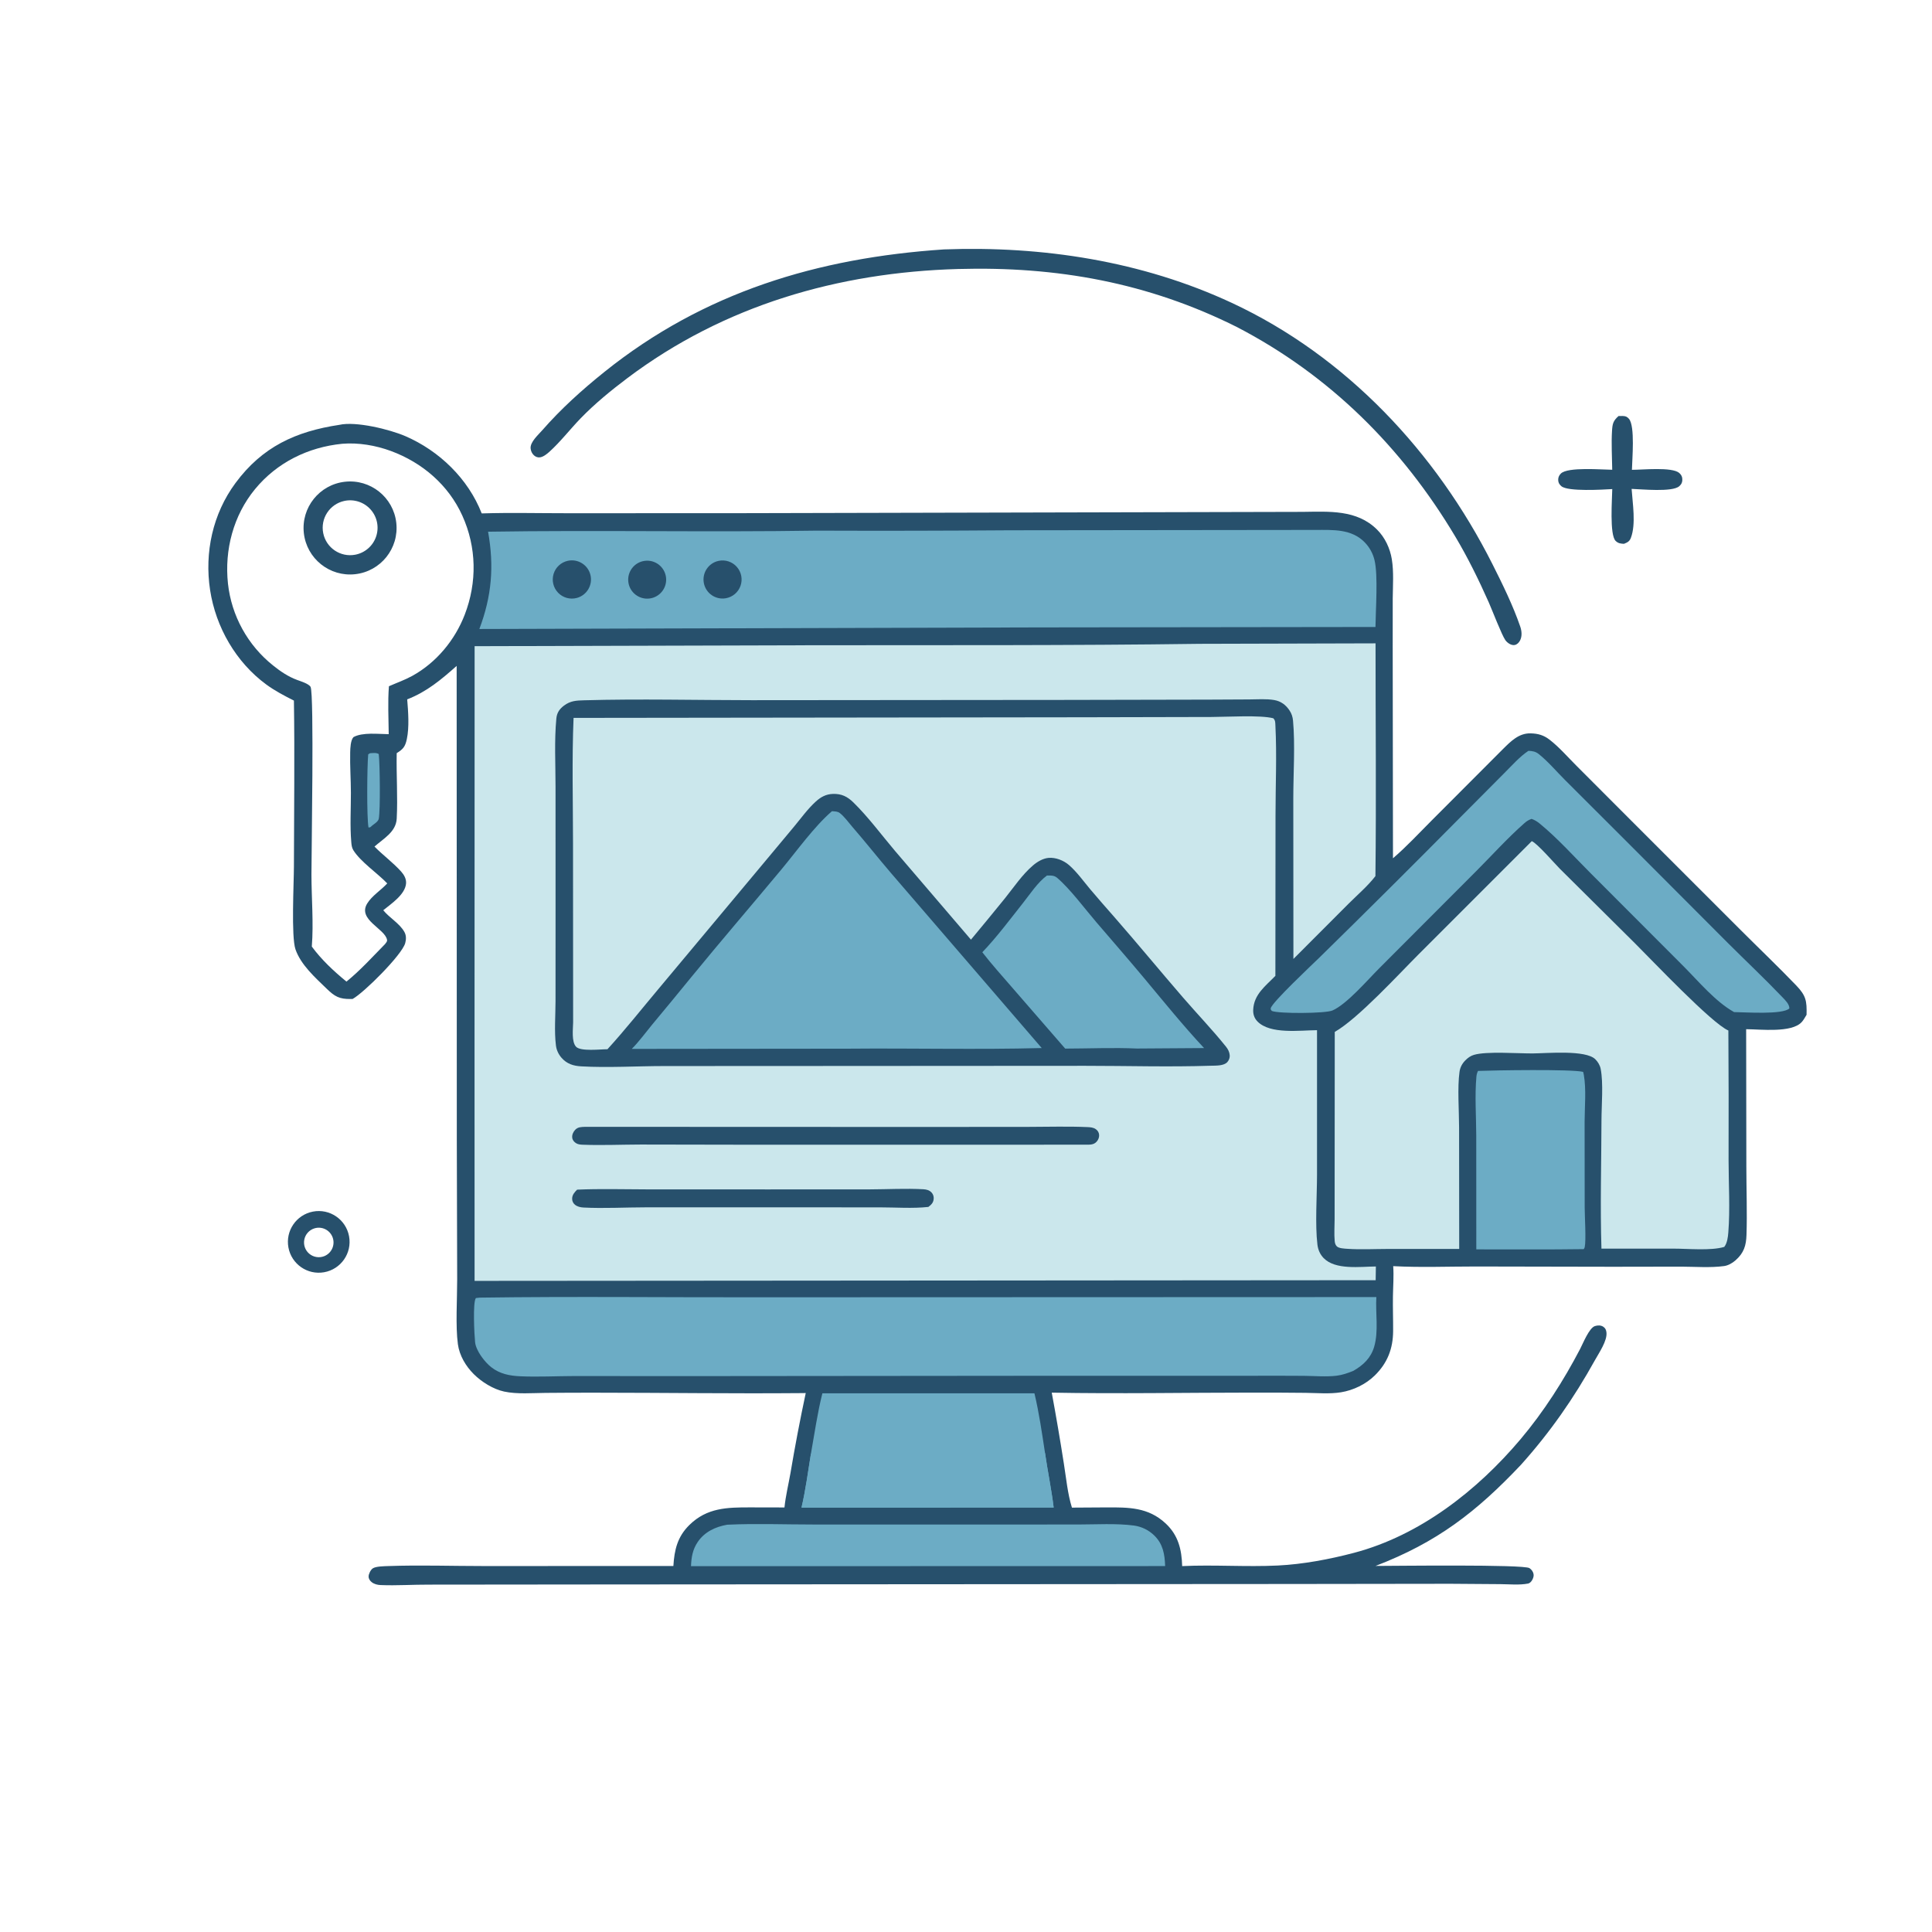<?xml version="1.0" encoding="utf-8" ?><svg xmlns="http://www.w3.org/2000/svg" xmlns:xlink="http://www.w3.org/1999/xlink" width="1024" height="1024" viewBox="0 0 1024 1024"><path fill="#27506C" d="M179.817 225.184C188.678 223.158 206.682 227.622 214.917 231.196C232.856 238.98 248.142 253.75 255.319 272.12C270.529 271.648 285.877 272.037 301.101 272.025L390.599 272L690.345 271.299C704.43 271.153 719.123 269.999 729.88 280.711C734.062 284.876 736.752 290.608 737.697 296.424C738.789 303.146 738.239 310.451 738.174 317.243L738.158 343.147L738.308 454.901C745.478 448.77 752.035 441.654 758.708 434.977L796.577 397.038C800.744 392.916 805.002 388.544 811.256 388.694C815.234 388.79 818.172 389.635 821.335 392.075C826.349 395.944 830.896 401.209 835.383 405.688L863.483 433.84L922.822 493.161C932.547 502.886 942.577 512.442 952.09 522.359C957.244 527.731 957.692 530.552 957.513 537.874L957.295 538.23C956.569 539.442 955.86 540.744 954.89 541.78C949.488 547.552 933.177 545.532 925.498 545.498L925.601 618.511C925.617 630.479 926.068 642.575 925.68 654.528C925.496 660.199 924.295 664.072 919.903 667.966C918.261 669.422 915.994 670.747 913.789 671.042C906.502 672.017 898.542 671.383 891.175 671.35L854.817 671.412L782.167 671.271C767.658 671.268 752.904 671.854 738.429 671.086C738.81 676.377 738.365 681.81 738.283 687.116C738.188 693.254 738.424 699.392 738.384 705.529C738.322 714.846 735.375 722.445 728.662 729.027C723.912 733.683 717.326 736.869 710.779 737.935C704.75 738.918 698.118 738.304 691.993 738.237C682.588 738.135 673.184 738.094 663.779 738.114C628.37 738.125 592.844 738.788 557.45 738.135C559.76 750.611 561.895 763.118 563.855 775.654C565.094 783.338 565.83 791.644 568.147 799.072L586.31 798.959C598.171 798.903 608.564 798.829 617.8 807.435C624.53 813.705 626.327 821.268 626.574 830.068C643.42 829.265 660.391 830.575 677.24 829.759C690.58 829.112 704.769 826.438 717.698 823.023C752.537 813.821 782.946 790.044 805.928 762.809C818.15 748.326 828.761 731.713 837.516 714.938C838.992 712.111 842.286 703.797 845.358 702.842C846.856 702.377 848.477 702.326 849.837 703.244C850.915 703.971 851.306 704.968 851.453 706.215C851.967 710.584 847.49 717.068 845.416 720.806C834.137 741.132 821.683 759.013 806.173 776.342C782.462 801.422 761.687 817.456 729.076 829.977C739.373 829.958 807.473 829.096 810.635 831.136C811.729 831.842 812.575 833.005 812.818 834.294C813.034 835.443 812.58 836.622 812 837.597C811.571 838.319 810.786 839.155 809.939 839.319C805.327 840.21 799.949 839.666 795.25 839.629L768.793 839.437L682.226 839.551L320.689 839.795L227.512 839.886C218.959 839.844 210.246 840.466 201.722 840.113C200.118 840.046 198.38 839.631 197.082 838.635C196.115 837.893 195.373 836.845 195.365 835.585C195.356 834.274 196.413 832.099 197.528 831.305C199.126 830.168 203.645 830.125 205.642 830.052C222.472 829.44 239.524 830.038 256.376 830.036L356.905 830.012C357.421 821.471 359.047 814.504 365.391 808.273C374.735 799.095 385.405 798.925 397.689 798.948L415.785 798.985C416.394 792.951 417.901 786.824 418.954 780.833C421.348 766.615 424.05 752.45 427.059 738.349L424.332 738.383C388.357 738.689 352.322 738.174 316.34 738.162C307.269 738.142 298.199 738.176 289.13 738.263C282.119 738.318 274.046 739.031 267.204 737.555C261.404 736.304 255.258 732.459 251.088 728.299C246.849 724.07 243.514 718.458 242.695 712.472C241.381 702.871 242.34 688.29 242.315 678.053L242.119 604.231L242.04 352.943C233.852 360.208 226.15 366.688 215.824 370.676C216.365 377.189 216.988 385.405 215.623 391.768C214.769 395.744 213.688 397.054 210.266 399.183C210.018 410.696 210.877 422.43 210.271 433.896C209.899 440.925 203.333 444.418 198.486 448.694C202.99 453.297 208.386 457.209 212.649 461.983C214.205 463.726 215.427 465.89 215.214 468.303C214.697 474.159 207.378 478.988 203.139 482.449C206.424 486.49 211.705 489.337 214.298 493.877C215.365 495.745 215.326 497.833 214.777 499.861C213.101 506.057 192.855 526.216 186.893 529.467L185.911 529.485C179.898 529.579 177.446 528.217 173.126 524.017C167.065 518.124 159.438 511.382 156.608 503.163C154.29 496.43 155.768 468.125 155.782 459.21C155.827 429.931 156.232 400.602 155.781 371.329C150.733 368.774 145.714 366.162 141.14 362.807C125.05 351.004 114.371 332.39 111.362 312.784C108.304 292.851 112.756 272.325 124.808 256.024C139.024 236.795 156.749 228.663 179.817 225.184ZM165.268 501.707C170.456 508.739 176.891 514.734 183.632 520.266C190.946 514.352 197.51 507.079 204.094 500.367C204.584 499.652 205.288 499.094 205.145 498.18C204.22 492.269 189.406 487.509 194.59 478.931C197.093 474.789 201.986 471.799 205.248 468.228C200.016 462.748 191.116 456.807 187.262 450.597C186.454 449.294 186.309 447.807 186.181 446.314C185.449 437.757 185.995 428.798 185.983 420.197C185.972 413.079 185.433 405.831 185.606 398.741C185.661 396.496 185.802 392.361 187.345 390.681C192.201 388.016 200.491 389.08 206.029 389.126C205.956 380.742 205.473 372.074 206.139 363.723C210.247 361.915 214.516 360.424 218.454 358.262C231.235 351.243 241.132 339.283 246.337 325.741C252.916 308.625 252.646 290.098 245.044 273.297C237.684 257.031 223.812 245.176 207.215 239.045C199.129 236.059 189.971 234.494 181.35 235.212C163.262 237.028 146.793 245.142 135.19 259.229C123.702 273.175 118.908 291.44 120.826 309.325C122.699 326.4 131.31 342.02 144.747 352.72C148.653 355.861 152.741 358.631 157.453 360.373C159.221 361.027 163.721 362.397 164.61 364.072C166.545 367.717 165.058 452.714 165.074 463.511C165.092 476.113 166.253 489.14 165.268 501.707Z"/><path fill="#CBE7EC" d="M635.856 341.242L729.065 340.988C729.057 382.096 729.492 423.259 729.002 464.362C724.989 469.584 719.457 474.303 714.777 478.977L685.535 508.27L685.473 423.03C685.475 410.036 686.496 394.637 685.335 381.985C685.156 380.027 684.627 378.322 683.549 376.67C681.565 373.628 678.937 371.647 675.333 371.033C671.107 370.312 666.404 370.691 662.113 370.713L640.863 370.819L564.421 370.975L398.49 371.113C368.922 371.103 339.123 370.334 309.577 371.168C305.464 371.284 302.351 371.407 298.906 374.003C296.494 375.821 295.156 377.833 294.872 380.85C293.76 392.697 294.447 405.049 294.445 416.949L294.459 482.528L294.44 530.622C294.432 538.268 293.722 546.634 294.66 554.17C294.956 556.542 296.031 558.825 297.598 560.619C300.452 563.887 303.849 564.949 308.081 565.191C322.162 565.994 337.637 565.043 351.885 565.029L445.836 564.984L575.24 564.904C597.347 564.899 619.672 565.591 641.746 564.858C644.421 564.769 648.665 565.024 650.551 562.875C651.41 561.896 651.899 560.57 651.778 559.257C651.619 557.524 650.856 556.075 649.779 554.731C642.595 545.771 634.431 537.285 626.91 528.574C614.766 514.507 602.948 500.167 590.721 486.171C586.369 481.257 582.068 476.299 577.818 471.297C574.238 467.024 570.777 462.137 566.559 458.475C563.761 456.045 559.475 454.348 555.728 454.699C552.681 454.985 549.742 456.782 547.466 458.727C541.792 463.574 537.284 470.345 532.618 476.148C526.702 483.507 520.642 490.756 514.627 498.035L474.335 450.95C467.166 442.484 460.229 433.056 452.338 425.33C449.159 422.217 446.057 420.649 441.5 420.791C437.845 420.906 435.092 422.386 432.425 424.803C428.125 428.701 424.573 433.665 420.87 438.125L402.64 459.975L348.851 524.339C339.947 534.939 331.294 545.895 321.969 556.116C318.334 556.1 307.684 557.42 305.286 554.756C302.852 552.051 303.712 545.428 303.769 541.92L303.712 446.962C303.693 424.863 303.095 402.577 304 380.497L574.176 380.166L642.209 380.012C649.931 380.004 668.114 378.889 674.888 380.705C676.02 381.941 675.903 382.878 675.989 384.555C676.792 400.208 676.048 416.294 676.051 431.987L675.981 517.217C670.796 522.581 664.546 527.027 664.22 535.256C664.126 537.619 664.827 539.693 666.487 541.399C673.207 548.306 688.963 546.082 698.048 546.013L698.048 622.656C698.041 633.766 696.979 648.991 698.258 659.653C698.584 662.368 699.63 664.813 701.538 666.789C707.784 673.255 720.932 671.317 729.244 671.261L729.132 678.534L251.538 678.895L251.514 555.072L251.557 342.49L430.375 341.992C498.851 341.897 567.389 342.177 635.856 341.242Z"/><path fill="#27506C" d="M310.11 597.244L489.482 597.311L545.197 597.269C555.564 597.256 566.059 596.923 576.411 597.387C577.98 597.457 579.471 597.557 580.813 598.495C581.87 599.234 582.519 600.358 582.567 601.651C582.616 602.949 582.069 604.216 581.192 605.159C579.636 606.832 577.721 606.681 575.625 606.712L393.383 606.721L339.623 606.626C329.388 606.65 318.988 607.114 308.771 606.725C307.641 606.681 306.319 606.549 305.337 605.924C304.264 605.241 303.456 604.31 303.293 603.003C303.103 601.492 303.824 599.915 304.847 598.838C306.338 597.268 308.084 597.346 310.11 597.244Z"/><path fill="#27506C" d="M305.886 630.544C318.109 629.988 330.485 630.382 342.723 630.392L407.14 630.416L461.104 630.391C470.474 630.365 480.085 629.807 489.418 630.33C491.009 630.419 492.478 630.778 493.642 631.942C494.597 632.896 494.996 634.164 494.868 635.496C494.67 637.554 493.57 638.528 492.058 639.694C483.767 640.611 474.876 639.931 466.501 639.927L415.269 639.905L342.322 639.911C331.408 639.914 320.106 640.577 309.235 640.015C307.671 639.934 306.008 639.553 304.761 638.548C303.812 637.794 303.256 636.65 303.251 635.438C303.233 633.288 304.487 631.97 305.886 630.544Z"/><path fill="#CBE7EC" d="M811.877 445.821C814.737 446.975 823.983 457.677 826.776 460.486L866.7 500.105C875.776 509.113 907.16 542.326 916.068 546.188C916.221 569.104 916.258 592.022 916.18 614.939C916.195 627.528 917.026 640.688 916.047 653.198C915.851 655.707 915.474 658.853 913.896 660.887C906.809 663.009 894.662 661.801 886.917 661.8L848.8 661.801C848.09 639.177 848.762 616.319 848.818 593.674C848.837 585.679 849.881 574.041 848.381 566.464C848.007 564.575 846.917 562.804 845.568 561.45C840.481 556.349 819.993 558.281 812.375 558.343C804.611 558.398 787.808 557.104 781.187 559.108C779.385 559.653 777.995 560.669 776.677 561.996C774.98 563.704 773.912 565.695 773.573 568.087C772.402 576.369 773.34 588.864 773.345 597.631L773.411 661.976L735.326 661.971C728.329 661.986 721.084 662.378 714.111 661.893C712.592 661.787 709.558 661.688 708.497 660.544C707.751 659.741 707.52 658.847 707.419 657.788C707.063 654.034 707.374 649.931 707.376 646.148L707.391 621.516L707.449 546.932C719.754 539.934 741.348 516.349 752.141 505.557L811.877 445.821Z"/><path fill="#6CACC5" d="M432.833 281.251C466.967 281.377 501.102 281.314 535.235 281.062L697.225 280.876C706.523 280.877 716.402 280.228 723.436 287.567C725.931 290.163 727.686 293.38 728.52 296.883C730.472 304.901 729.126 323.345 729.025 332.313L549.125 332.543L254.07 333.378C260.637 315.998 261.96 300.095 258.692 281.815C316.728 280.908 374.801 282.146 432.833 281.251Z"/><path fill="#27506C" d="M301.014 297.223C306.385 296.091 311.68 299.441 312.957 304.779C314.234 310.117 311.028 315.501 305.727 316.922C302.168 317.876 298.371 316.822 295.813 314.17C293.254 311.518 292.337 307.686 293.419 304.163C294.5 300.641 297.409 297.983 301.014 297.223Z"/><path fill="#27506C" d="M380.865 297.272C384.433 296.511 388.133 297.736 390.544 300.474C392.955 303.212 393.7 307.037 392.494 310.48C391.288 313.923 388.318 316.447 384.726 317.082C379.304 318.041 374.115 314.478 373.062 309.074C372.009 303.67 375.48 298.419 380.865 297.272Z"/><path fill="#27506C" d="M341.628 297.271C347.161 296.498 352.264 300.382 352.994 305.921C353.724 311.459 349.802 316.532 344.258 317.22C338.773 317.901 333.766 314.03 333.044 308.55C332.321 303.071 336.154 298.034 341.628 297.271Z"/><path fill="#6CACC5" d="M254.312 687.77C304.521 687.06 354.79 687.687 405.008 687.586L729.49 687.475C728.991 695.948 730.737 705.488 728.37 713.703C726.621 719.774 722.572 723.554 717.265 726.603C714.364 727.749 711.585 728.772 708.46 729.153C702.901 729.832 696.721 729.273 691.106 729.224C680.973 729.151 670.839 729.142 660.705 729.198L551 729.198L360.783 729.371L304.47 729.33C294.978 729.354 285.292 729.876 275.824 729.46C270.19 729.212 264.982 728.238 260.411 724.671C256.953 721.973 252.313 716.014 251.815 711.419C251.414 707.723 250.503 690.201 252.227 687.992L254.312 687.77Z"/><path fill="#27506C" d="M182.802 255.339C196.338 253.824 208.537 263.574 210.042 277.111C211.548 290.648 201.79 302.841 188.252 304.338C174.726 305.833 162.548 296.086 161.043 282.561C159.539 269.037 169.278 256.852 182.802 255.339ZM188.236 294.015C193.398 293.053 197.64 289.384 199.336 284.415C201.031 279.446 199.917 273.948 196.42 270.032C192.923 266.116 187.587 264.388 182.458 265.513C174.701 267.213 169.742 274.824 171.32 282.607C172.898 290.391 180.429 295.469 188.236 294.015Z"/><path fill="#6CACC5" d="M440.941 429.963L441.437 429.992C442.696 430.077 444.013 430.096 445.059 430.892C447.51 432.76 449.718 435.905 451.755 438.248C458.733 446.275 465.29 454.624 472.205 462.69L552.137 555.487C517.998 556.382 483.777 555.512 449.625 555.82L334.858 555.936C338.76 552.01 342.102 547.368 345.628 543.099C352.588 534.752 359.499 526.365 366.361 517.938C382.089 498.71 398.302 479.879 414.192 460.785C422.302 451.039 431.488 438.134 440.941 429.963Z"/><path fill="#6CACC5" d="M810.106 397.951C812.292 398.047 813.894 398.31 815.652 399.723C820.643 403.734 825.137 409.087 829.7 413.629L861.341 445.217L915.707 499.705C925.349 509.326 935.341 518.728 944.746 528.571C946.228 530.122 948.463 532.276 948.392 534.498C944.757 537.93 924.834 536.471 919.097 536.43C909.099 530.82 900.345 520.204 892.246 512.087L843.136 462.899C834.414 454.186 825.588 444.284 816.055 436.496C814.661 435.357 813.463 434.642 811.775 434.027C810.247 434.536 809.153 435.246 807.943 436.313C798.935 444.255 790.749 453.378 782.262 461.877L731.069 513.168C724.787 519.444 713.849 532.233 706.251 535.568C702.484 537.222 677.752 537.328 674.107 535.833C673.694 535.259 673.359 535.127 673.533 534.362C674.249 531.208 695.199 511.543 699.179 507.666C724.38 482.97 749.388 458.078 774.202 432.993L797.306 409.763C801.354 405.757 805.362 401.108 810.106 397.951Z"/><path fill="#6CACC5" d="M435.876 738.491L548.275 738.488C550.738 748.842 552.281 759.598 553.886 770.12C555.267 779.78 557.292 789.323 558.461 799.018L424.821 799.057C427.008 789.683 428.267 780.012 429.807 770.507C431.715 759.87 433.234 748.966 435.876 738.491Z"/><path fill="#6CACC5" d="M429.807 770.507C438.78 770.661 501.888 770.003 503.374 770.949L503.307 772.245C504.944 771.969 504.739 770.466 506.461 770.371L507.235 771.483C513.384 770.39 519.953 770.004 526.199 770.126C533.629 770.271 547.245 772.277 553.886 770.12C555.267 779.78 557.292 789.323 558.461 799.018L424.821 799.057C427.008 789.683 428.267 780.012 429.807 770.507Z"/><path fill="#6CACC5" d="M783.369 567.615C791.547 567.276 833.185 566.59 839.106 568.12C839.231 568.619 839.362 569.118 839.451 569.625C840.811 577.448 839.903 586.581 839.876 594.523L839.916 640.003C839.922 644.497 840.733 657.364 839.933 661.006C839.818 661.527 839.658 661.684 839.379 662.068C820.423 662.347 801.43 662.16 782.47 662.197L782.441 601.891C782.417 591.669 781.61 580.789 782.527 570.667C782.634 569.485 782.878 568.682 783.369 567.615Z"/><path fill="#6CACC5" d="M554.918 464.035C555.547 464.025 556.175 464.019 556.803 464.046C558.134 464.104 559.234 464.351 560.278 465.241C567.231 471.166 574.987 481.688 581.131 488.847C589.515 498.618 597.981 508.339 606.234 518.221C616.701 530.754 627.036 543.565 638.181 555.499L602.625 555.741C589.997 555.177 577.217 555.755 564.573 555.779L536.584 523.55C531.23 517.33 525.664 511.213 520.651 504.718C528.366 496.643 535.198 487.453 542.135 478.702C545.975 473.858 549.945 467.703 554.918 464.035Z"/><path fill="#6CACC5" d="M385.39 808.136L386.085 808.102C400.871 807.435 415.962 808.021 430.78 808.019L519.222 808.025L571.373 808.014C581.093 808.011 591.459 807.319 601.086 808.579C605.103 809.143 608.837 810.971 611.747 813.799C616.445 818.338 617.334 823.854 617.548 830.053L599.912 830.056L366.246 830.108C366.419 825.428 367.122 821.248 369.805 817.287C373.445 811.913 379.175 809.239 385.39 808.136Z"/><path fill="#6CACC5" d="M196.077 399.235C197.645 399.154 199.333 398.823 200.738 399.65C201.373 404.802 201.638 429.186 200.764 433.906C200.484 435.421 198.474 436.606 197.324 437.509C196.506 438.212 196.425 438.625 195.307 438.577C194.321 432.981 194.57 405.835 195.157 399.806L196.077 399.235Z"/><path fill="#27506C" d="M500.342 132.19C552.561 130.28 605.31 138.356 652.918 160.544C713.555 188.805 761.181 239.76 791.039 299.034C796.352 309.582 801.928 320.942 805.765 332.105C806.569 334.443 806.831 337.29 805.62 339.541C805.041 340.619 804.073 341.615 802.832 341.863C801.014 342.228 798.888 340.72 797.87 339.293C795.967 336.622 790.811 323.173 789.059 319.235C783.782 307.376 778.01 295.594 771.356 284.438C743.086 237.038 704.776 198.922 655.708 173.397C608.554 149.772 560.092 141.098 507.749 142.579C444.316 144.373 383.762 161.868 332.639 200.323C324.011 206.813 315.219 213.998 307.723 221.75C302.192 227.47 297.08 234.135 291.204 239.441C289.888 240.63 287.995 242.156 286.179 242.41C285.02 242.573 283.85 242.112 283.003 241.337C281.973 240.395 281.332 238.994 281.23 237.608C280.983 234.275 285.222 230.538 287.281 228.186C297.328 216.705 308.38 206.73 320.26 197.192C373.065 154.797 433.55 136.658 500.342 132.19Z"/><path fill="#27506C" d="M857.863 220.505C858.58 220.49 859.301 220.463 860.019 220.483C861.541 220.525 862.361 220.801 863.388 221.995C866.695 225.835 865.059 243.649 864.953 249.011C870.443 249.043 886.146 247.37 890.022 250.664C891.197 251.663 891.747 252.951 891.672 254.49C891.603 255.91 891.053 256.819 889.999 257.735C886.311 260.941 870.006 259.283 864.794 259.123C865.302 266.826 867.172 277.75 864.408 285.053C863.659 287.033 862.558 287.479 860.737 288.236C858.976 288.14 857.693 288.013 856.337 286.715C852.984 283.504 854.489 264.08 854.533 259.223C849.512 259.516 831.082 260.643 827.586 257.719C826.512 256.821 825.905 255.832 825.87 254.403C825.837 253.028 826.343 251.936 827.299 250.984C830.926 247.374 849.108 248.946 854.512 248.984C854.422 242.194 853.987 235.156 854.403 228.387C854.632 224.662 854.978 223.053 857.863 220.505Z"/><path fill="#27506C" d="M165.85 642.174C174.762 640.458 183.365 646.332 185.012 655.256C186.659 664.181 180.72 672.738 171.783 674.317C162.943 675.879 154.498 670.018 152.869 661.19C151.239 652.362 157.035 643.872 165.85 642.174ZM171.756 665.83C175.701 664.318 177.732 659.946 176.341 655.956C174.951 651.967 170.643 649.803 166.613 651.071C163.894 651.926 161.856 654.193 161.294 656.988C160.732 659.782 161.735 662.661 163.912 664.5C166.088 666.34 169.094 666.85 171.756 665.83Z"/></svg>